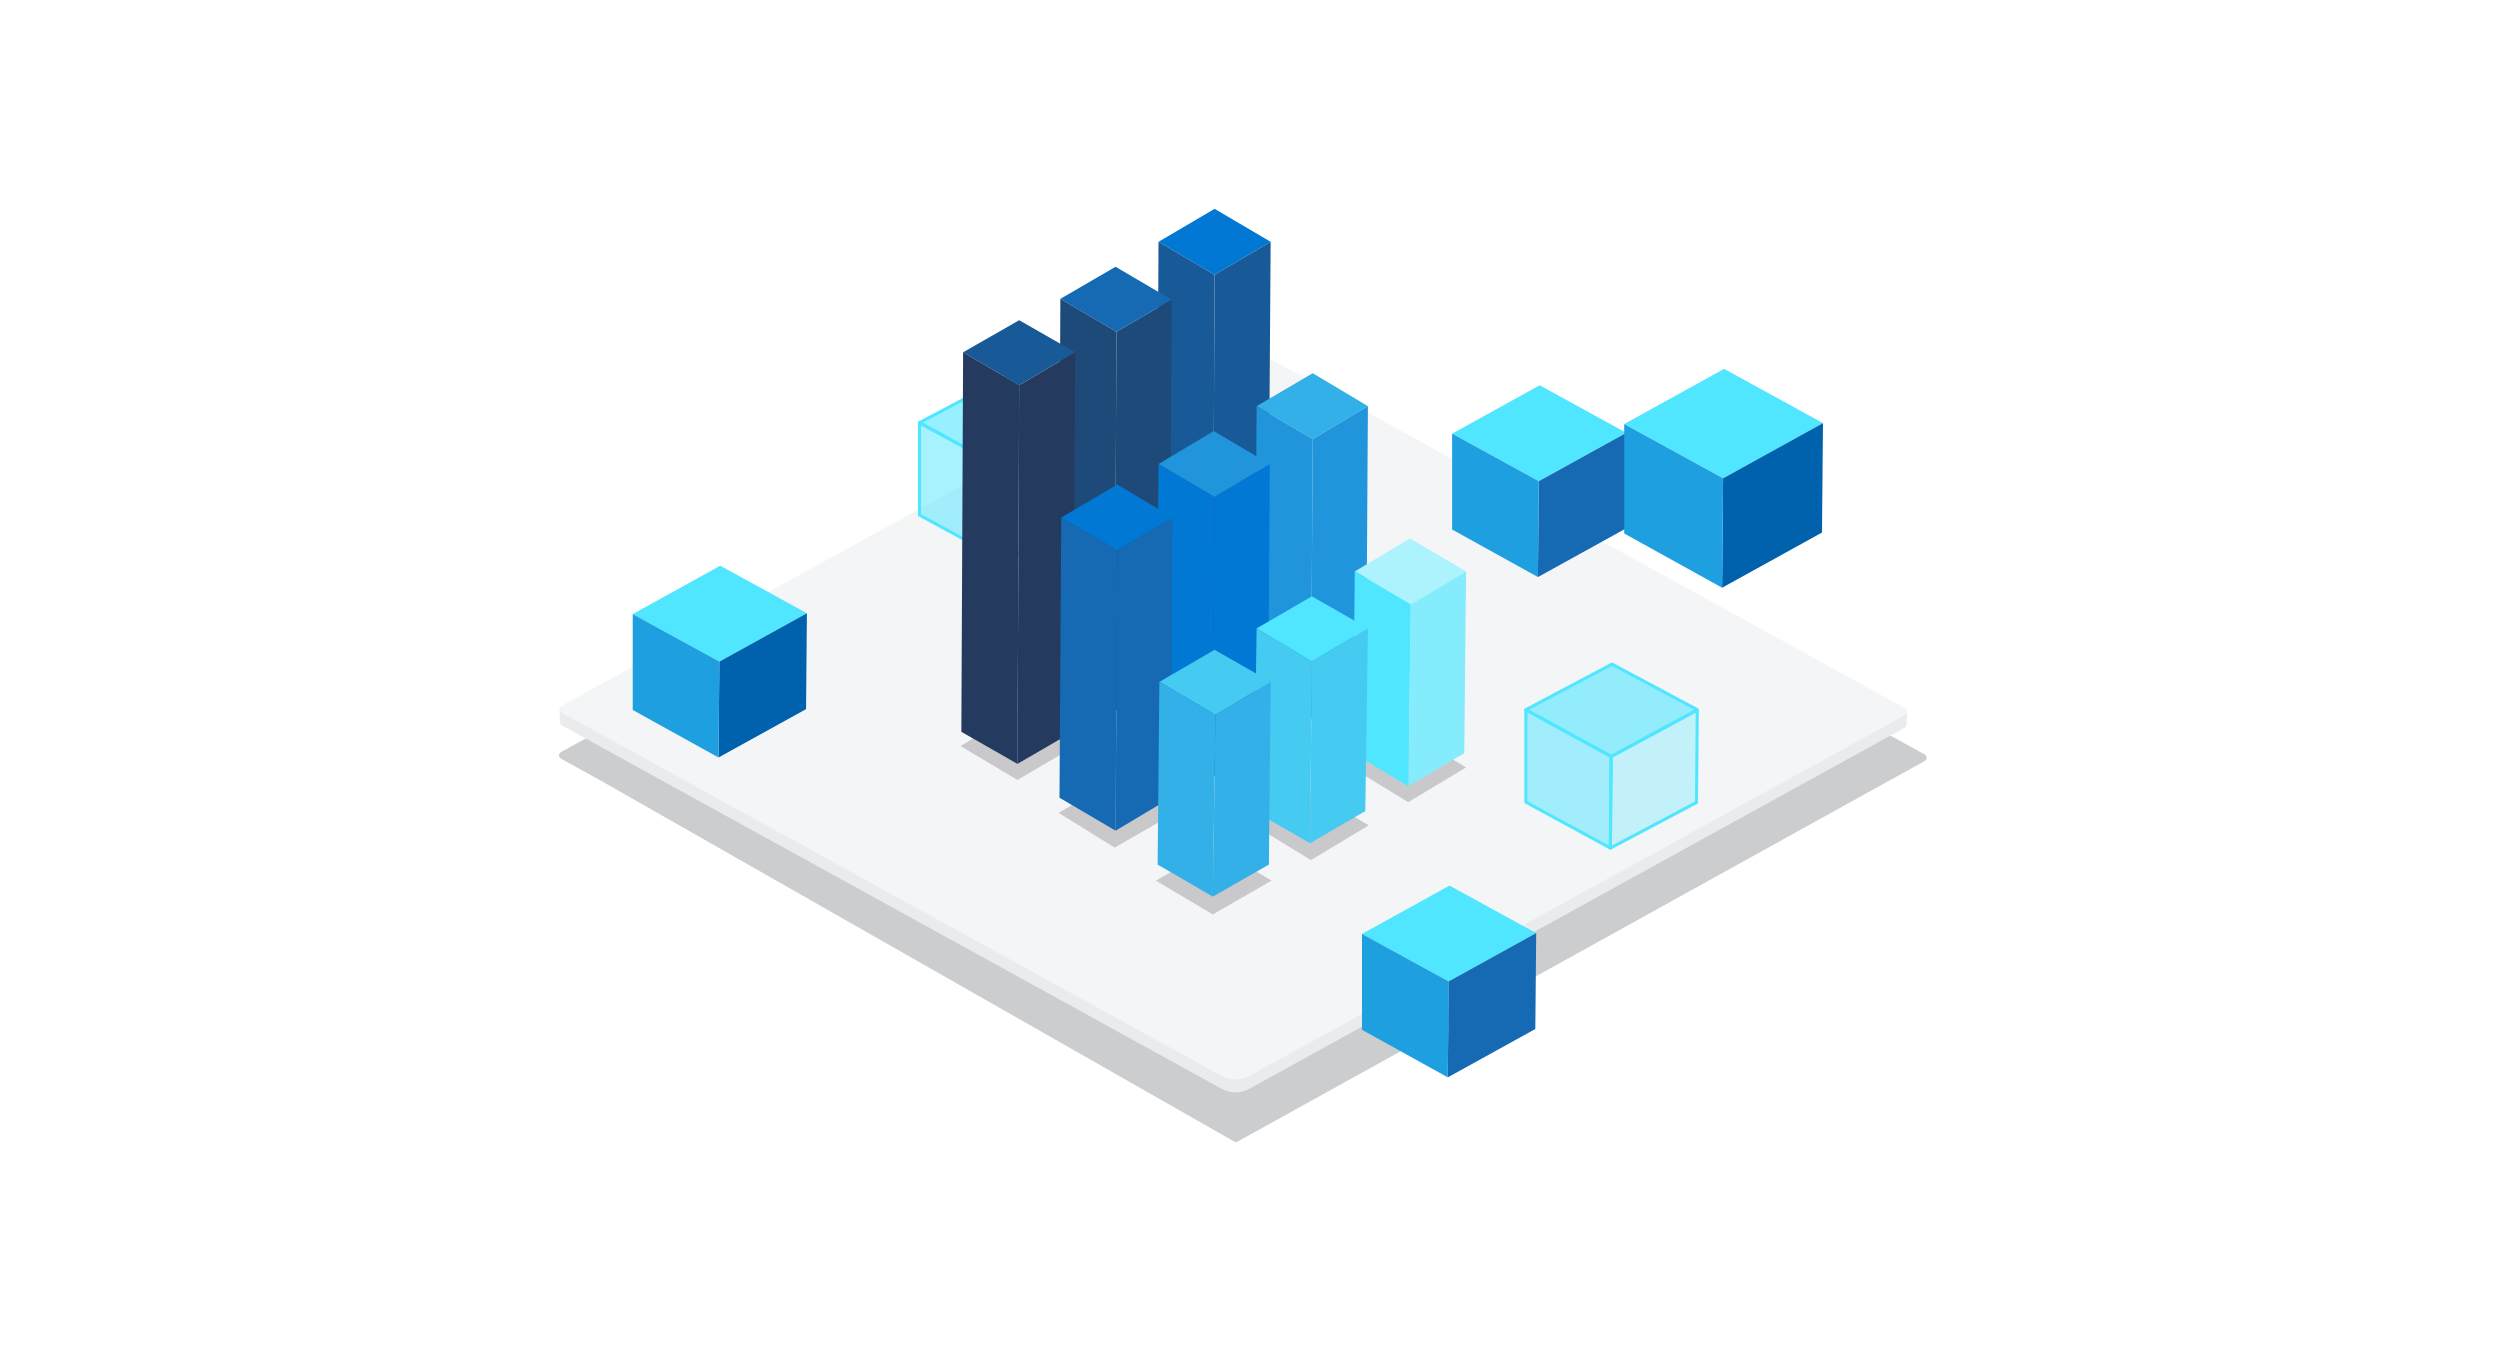 <svg width="407" height="222" viewBox="0 0 407 222" fill="none" xmlns="http://www.w3.org/2000/svg">
<g filter="url(#filter0_f)">
<path d="M313.307 122.811C313.786 123.072 313.786 123.66 313.307 123.921L307.148 127.315L201.204 186L97.519 126.923L91.359 123.529C90.88 123.268 90.88 122.68 91.359 122.419L200.178 62.494C201.273 61.907 202.71 61.907 203.805 62.494L313.307 122.811Z" fill="#CCCDCE"/>
</g>
<path d="M306.257 114.978L200.45 63.277L98.613 117.523L91.359 115.173C90.948 114.912 91.153 117.066 91.153 117.589C91.153 117.784 91.29 118.046 91.495 118.111L198.876 177.253C200.245 178.036 202.025 178.036 203.393 177.253L310.022 118.503C310.227 118.372 310.364 118.176 310.364 117.98C310.364 117.523 310.637 115.239 310.158 115.434L306.257 114.978Z" fill="#EAEBEC"/>
<path d="M198.875 175.164L91.426 116.022C91.015 115.761 91.015 115.174 91.426 114.913L198.67 55.901C199.765 55.314 201.134 55.314 202.229 55.901L310.157 115.304C310.568 115.565 310.568 116.153 310.157 116.414L203.392 175.164C201.955 175.948 200.244 175.948 198.875 175.164Z" fill="#F4F5F6"/>
<path d="M221.732 152.044L235.982 144.171L250.092 151.909L235.841 159.782L221.732 152.044Z" fill="#50E6FF"/>
<path d="M235.841 159.782L235.7 175.393L249.951 167.52L250.092 151.909L235.841 159.782Z" fill="#156AB3"/>
<path d="M221.731 152.043V167.654L235.7 175.392L235.841 159.781L221.731 152.043Z" fill="#1E9FE0"/>
<path d="M236.406 70.597L250.656 62.724L264.766 70.462L250.515 78.335L236.406 70.597Z" fill="#50E6FF"/>
<path d="M250.515 78.334L250.374 93.945L264.625 86.073L264.766 70.461L250.515 78.334Z" fill="#156AB3"/>
<path d="M236.405 70.595V86.206L250.374 93.945L250.515 78.334L236.405 70.595Z" fill="#1E9FE0"/>
<path d="M103.006 99.971L117.257 92.098L131.366 99.836L117.116 107.709L103.006 99.971Z" fill="#50E6FF"/>
<path d="M117.116 107.709L116.974 123.32L131.225 115.447L131.366 99.836L117.116 107.709Z" fill="#0062AD"/>
<path d="M103.006 99.97V115.581L116.974 123.319L117.116 107.708L103.006 99.97Z" fill="#1E9FE0"/>
<path d="M248.411 115.544L262.433 108.121L276.321 115.544L262.299 123.159L248.411 115.544Z" fill="#50E6FF" fill-opacity="0.6" stroke="#50E6FF" stroke-width="0.499" stroke-linejoin="round"/>
<path d="M262.299 123.158L262.164 138.068L276.186 130.645L276.32 115.607L262.299 123.158Z" fill="#50E6FF" fill-opacity="0.3" stroke="#50E6FF" stroke-width="0.499" stroke-linejoin="round"/>
<path d="M248.411 115.543V130.581L262.165 138.068L262.299 123.158L248.411 115.543Z" fill="#50E6FF" fill-opacity="0.5" stroke="#50E6FF" stroke-width="0.499" stroke-linejoin="round"/>
<path d="M149.696 68.811L163.718 61.388L177.605 68.811L163.583 76.426L149.696 68.811Z" fill="#50E6FF" fill-opacity="0.6" stroke="#50E6FF" stroke-width="0.499" stroke-linejoin="round"/>
<path d="M163.583 76.426L163.449 91.336L177.471 83.913L177.605 68.875L163.583 76.426Z" fill="#50E6FF" fill-opacity="0.3" stroke="#50E6FF" stroke-width="0.499" stroke-linejoin="round"/>
<path d="M149.696 68.81V83.848L163.449 91.335L163.584 76.425L149.696 68.81Z" fill="#50E6FF" fill-opacity="0.5" stroke="#50E6FF" stroke-width="0.499" stroke-linejoin="round"/>
<path d="M264.419 69.037L280.681 60.053L296.781 68.883L280.52 77.867L264.419 69.037Z" fill="#50E6FF"/>
<path d="M280.52 77.866L280.359 95.68L296.621 86.697L296.782 68.883L280.52 77.866Z" fill="#0062AD"/>
<path d="M264.42 69.036V86.85L280.359 95.68L280.52 77.866L264.42 69.036Z" fill="#1E9FE0"/>
<path opacity="0.2" d="M188.176 143.36L197.448 148.872L207.006 143.36L197.733 137.849L188.176 143.36Z" fill="#1F1D21"/>
<path opacity="0.2" d="M172.342 132.337L181.471 137.994L191.029 132.482L181.757 126.826L172.342 132.337Z" fill="#1F1D21"/>
<path opacity="0.2" d="M156.366 121.459L165.638 126.971L175.052 121.459L165.78 115.803L156.366 121.459Z" fill="#1F1D21"/>
<path opacity="0.2" d="M204.153 134.368L213.425 140.024L222.839 134.368L213.567 128.856L204.153 134.368Z" fill="#1F1D21"/>
<path opacity="0.2" d="M219.986 124.94L229.258 130.597L238.673 124.94L229.543 119.429L219.986 124.94Z" fill="#1F1D21"/>
<path d="M206.863 39.367L197.733 44.733L188.604 39.367L197.733 34L206.863 39.367Z" fill="#0078D4"/>
<path d="M206.863 39.367L206.435 101.008L197.448 106.375L197.733 44.733L206.863 39.367Z" fill="#185A97"/>
<path d="M197.733 44.733L197.448 106.375L188.319 101.008L188.604 39.367L197.733 44.733Z" fill="#185A97"/>
<path d="M190.744 48.794L181.757 54.016L172.628 48.649L181.614 43.428L190.744 48.794Z" fill="#156AB3"/>
<path d="M190.744 48.794L190.458 110.436L181.471 115.803L181.757 54.016L190.744 48.794Z" fill="#1D4A79"/>
<path d="M181.757 54.015L181.471 115.802L172.342 110.436L172.627 48.649L181.757 54.015Z" fill="#1D4A79"/>
<path d="M175.052 57.351L165.923 62.718L156.793 57.351L165.923 52.13L175.052 57.351Z" fill="#185A97"/>
<path d="M175.053 57.351L174.625 119.139L165.638 124.36L165.923 62.718L175.053 57.351Z" fill="#243A5E"/>
<path d="M165.923 62.718L165.638 124.36L156.508 119.139L156.794 57.351L165.923 62.718Z" fill="#243A5E"/>
<path d="M222.697 66.122L213.71 71.489L204.581 66.122L213.71 60.756L222.697 66.122Z" fill="#32B0E7"/>
<path d="M222.696 66.122L222.411 111.741L213.424 117.108L213.71 71.488L222.696 66.122Z" fill="#2195DC"/>
<path d="M213.71 71.488L213.424 117.108L204.295 111.741L204.58 66.122L213.71 71.488Z" fill="#2195DC"/>
<path d="M206.72 75.55L197.733 80.916L188.604 75.55L197.591 70.183L206.72 75.55Z" fill="#2195DC"/>
<path d="M206.72 75.55L206.435 121.169L197.305 126.536L197.733 80.916L206.72 75.55Z" fill="#0078D4"/>
<path d="M197.733 80.916L197.305 126.536L188.176 121.169L188.604 75.55L197.733 80.916Z" fill="#0078D4"/>
<path d="M190.886 84.252L181.9 89.619L172.77 84.252L181.9 78.885L190.886 84.252Z" fill="#0078D4"/>
<path d="M190.886 84.252L190.601 129.871L181.614 135.238L181.899 89.618L190.886 84.252Z" fill="#156AB3"/>
<path d="M181.899 89.618L181.614 135.238L172.485 129.871L172.77 84.252L181.899 89.618Z" fill="#156AB3"/>
<path d="M238.673 93.022L229.686 98.389L220.557 93.022L229.544 87.656L238.673 93.022Z" fill="#ACF3FD"/>
<path d="M238.673 93.022L238.387 122.62L229.258 127.986L229.686 98.389L238.673 93.022Z" fill="#84ECFD"/>
<path d="M229.686 98.389L229.258 127.986L220.272 122.62L220.557 93.022L229.686 98.389Z" fill="#50E6FF"/>
<path d="M222.697 102.305L213.567 107.672L204.581 102.305L213.567 97.084L222.697 102.305Z" fill="#50E6FF"/>
<path d="M222.696 102.305L222.269 132.047L213.282 137.268L213.567 107.671L222.696 102.305Z" fill="#45CAF2"/>
<path d="M213.567 107.671L213.282 137.268L204.153 132.047L204.58 102.305L213.567 107.671Z" fill="#45CAF2"/>
<path d="M206.863 111.008L197.876 116.374L188.747 111.008L197.733 105.786L206.863 111.008Z" fill="#45CAF2"/>
<path d="M206.863 111.008L206.577 140.75L197.448 145.971L197.876 116.374L206.863 111.008Z" fill="#32B0E7"/>
<path d="M197.876 116.374L197.448 145.971L188.461 140.75L188.747 111.008L197.876 116.374Z" fill="#32B0E7"/>
<defs>
<filter id="filter0_f" x="83.104" y="54.157" width="238.46" height="139.74" filterUnits="userSpaceOnUse" color-interpolation-filters="sRGB">
<feFlood flood-opacity="0" result="BackgroundImageFix"/>
<feBlend mode="normal" in="SourceGraphic" in2="BackgroundImageFix" result="shape"/>
<feGaussianBlur stdDeviation="3.948" result="effect1_foregroundBlur"/>
</filter>
</defs>
</svg>
